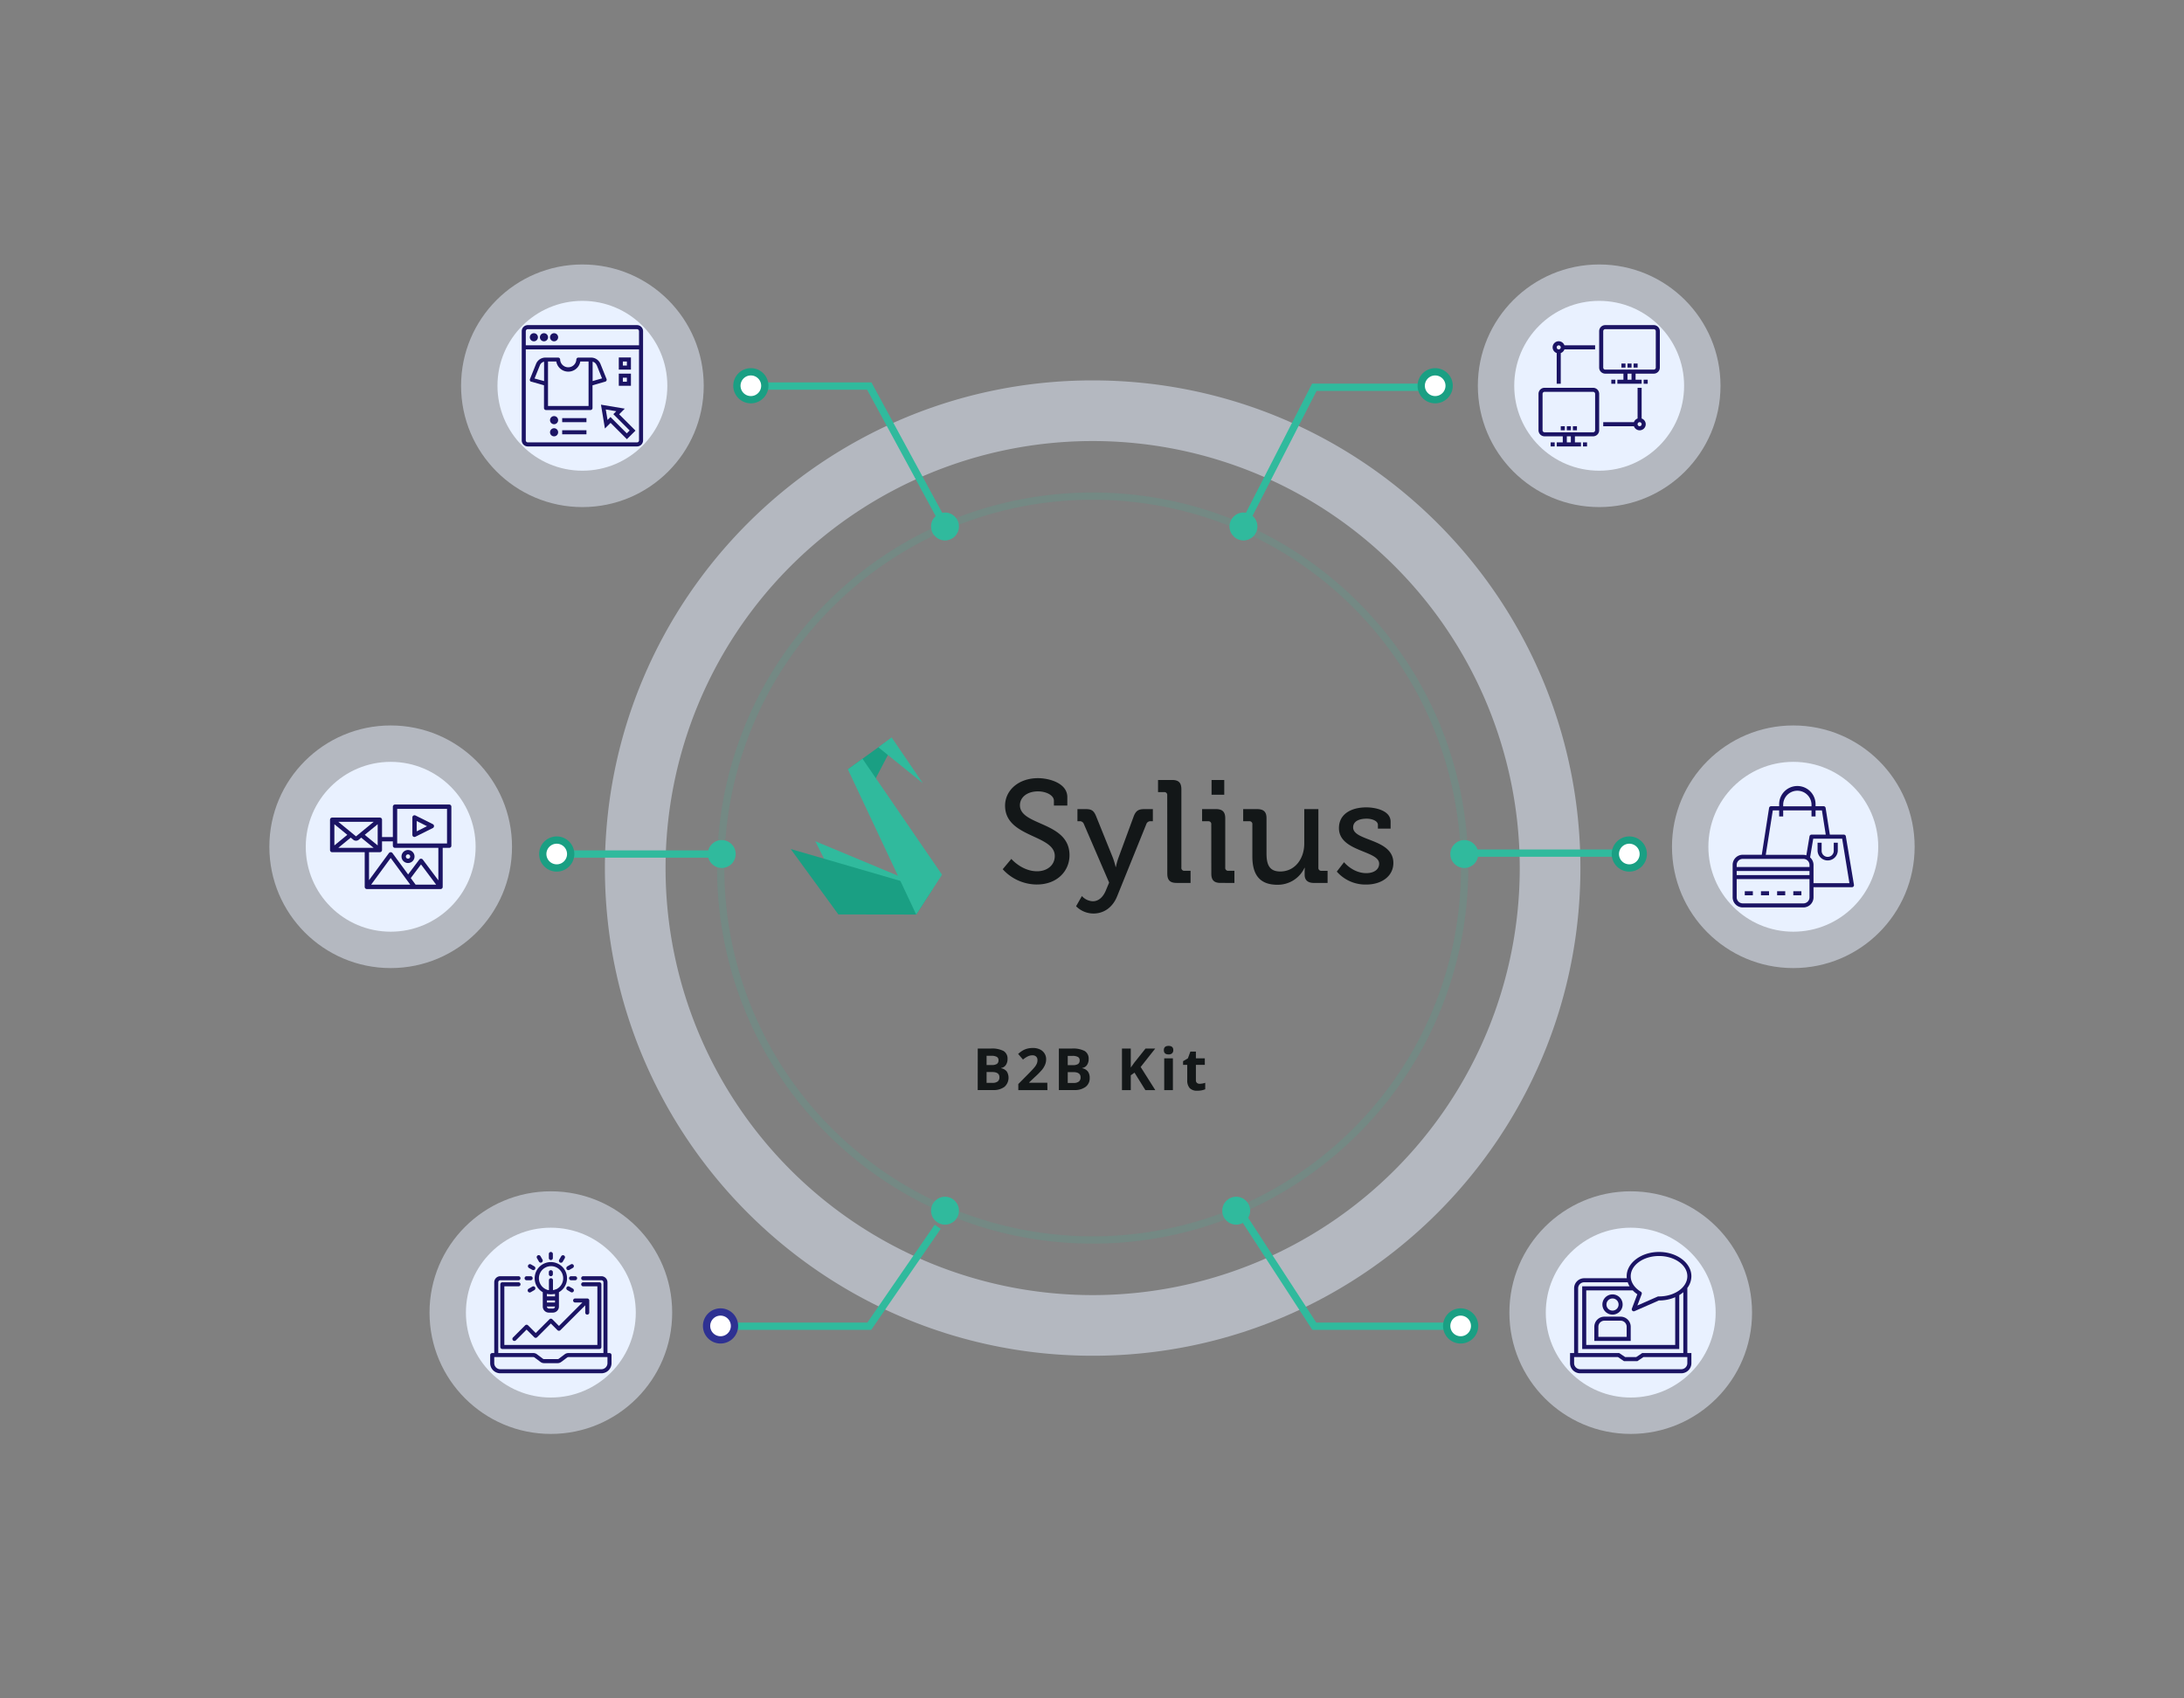<svg id="Warstwa_1" data-name="Warstwa 1" xmlns="http://www.w3.org/2000/svg" viewBox="0 0 900 700"><rect x="0" y="0" width="900" height="700" fill="#808080" stroke="none"/><defs><style>.cls-1,.cls-4{fill:#e9f1ff;}.cls-1{opacity:0.5;isolation:isolate;}.cls-2,.cls-3{fill:#30ba9d;}.cls-2{opacity:0.15;}.cls-5{fill:#1b1464;}.cls-6{fill:#fff;}.cls-7{fill:#1a9f83;}.cls-8{fill:#2e3192;}.cls-9{fill:#131718;}</style></defs><title>bb-b2b-kit</title><path class="cls-1" d="M450.27,156.78c-111,0-201,90-201,201s90,201,201,201,201-90,201-201S561.28,156.78,450.27,156.78Zm0,377a176,176,0,1,1,176-176A176,176,0,0,1,450.27,533.78Z"/><path class="cls-2" d="M450.27,512.56a154.35,154.35,0,0,1-109.49-45.29c-60.38-60.37-60.38-158.61,0-219s158.62-60.38,219,0h0c60.38,60.38,60.38,158.62,0,219A154.37,154.37,0,0,1,450.27,512.56Zm0-306.57A151.35,151.35,0,0,0,342.9,250.4c-59.21,59.21-59.21,155.55,0,214.75s155.54,59.21,214.75,0,59.21-155.54,0-214.75h0A151.35,151.35,0,0,0,450.28,206Z"/><polygon class="cls-3" points="388.1 217.34 357.33 160.62 302.92 160.62 302.92 157.62 359.11 157.62 390.74 215.9 388.1 217.34"/><polygon class="cls-3" points="513.75 217.3 511.08 215.94 540.7 158.12 596.92 158.12 596.92 161.12 542.54 161.12 513.75 217.3"/><polygon class="cls-3" points="359.01 548.12 291.92 548.12 291.92 545.12 357.43 545.12 385.18 504.77 387.66 506.47 359.01 548.12"/><polygon class="cls-3" points="607.92 548.12 540.81 548.12 509.16 499.44 511.68 497.8 542.43 545.12 607.92 545.12 607.92 548.12"/><circle class="cls-1" cx="240" cy="159" r="50"/><circle class="cls-4" cx="240" cy="159" r="35"/><circle class="cls-1" cx="659" cy="159" r="50"/><circle class="cls-4" cx="659" cy="159" r="35"/><circle class="cls-1" cx="739" cy="349" r="50"/><circle class="cls-4" cx="739" cy="349" r="35"/><circle class="cls-1" cx="672" cy="541" r="50"/><circle class="cls-4" cx="672" cy="541" r="35"/><circle class="cls-1" cx="227" cy="541" r="50"/><circle class="cls-1" cx="161" cy="349" r="50"/><circle class="cls-4" cx="161" cy="349" r="35"/><rect class="cls-3" x="223.92" y="350.49" width="70" height="3"/><rect class="cls-3" x="607.92" y="350.12" width="69" height="3"/><path class="cls-5" d="M262.5,134h-45a2.5,2.5,0,0,0-2.5,2.5v45a2.5,2.5,0,0,0,2.5,2.5h45a2.5,2.5,0,0,0,2.5-2.5v-45A2.5,2.5,0,0,0,262.5,134Zm-45.83,2.5a.83.83,0,0,1,.83-.83h45a.83.83,0,0,1,.83.83v5.83H216.67Zm46.66,45a.83.83,0,0,1-.83.83h-45a.83.83,0,0,1-.83-.83V144h46.66Z"/><path class="cls-5" d="M221.67,139a1.67,1.67,0,1,1-1.67-1.67A1.67,1.67,0,0,1,221.67,139Z"/><path class="cls-5" d="M225.83,139a1.67,1.67,0,1,1-1.66-1.67A1.66,1.66,0,0,1,225.83,139Z"/><path class="cls-5" d="M230,139a1.67,1.67,0,1,1-1.67-1.67A1.67,1.67,0,0,1,230,139Z"/><path class="cls-5" d="M218.94,157.3l5.23,1.5v9.37a.83.83,0,0,0,.83.83h18.33a.84.84,0,0,0,.84-.83V158.8l5.23-1.5a.82.82,0,0,0,.54-1.11L247.45,150a4.17,4.17,0,0,0-3.87-2.62h-5.25a.84.84,0,0,0-.83.84,3.34,3.34,0,0,1-6.67,0,.84.84,0,0,0-.83-.84h-5.24a4.16,4.16,0,0,0-3.87,2.62l-2.5,6.24a.83.83,0,0,0,.55,1.11Zm27-6.73,2.15,5.38-3.88,1.11v-8A2.51,2.51,0,0,1,245.9,150.57Zm-11.73,2.6a5,5,0,0,0,4.92-4.17h3.41v18.33H225.83V149h3.41A5,5,0,0,0,234.17,153.17Zm-11.73-2.6a2.47,2.47,0,0,1,1.73-1.5v8L220.28,156Z"/><path class="cls-5" d="M257.47,168.43l-9.82-1.64,1.63,9.82,2.33-2.32,6.72,6.72,3.54-3.53-6.73-6.73Zm2,9-1.18,1.17-6.72-6.72-1.21,1.21-.73-4.32,4.33.72-1.21,1.21Z"/><path class="cls-5" d="M231.67,172.33h10V174h-10Z"/><path class="cls-5" d="M230,173.17a1.67,1.67,0,1,1-1.67-1.67A1.66,1.66,0,0,1,230,173.17Z"/><path class="cls-5" d="M231.67,177.33h10V179h-10Z"/><path class="cls-5" d="M230,178.17a1.67,1.67,0,1,1-1.67-1.67A1.66,1.66,0,0,1,230,178.17Z"/><path class="cls-5" d="M260,147.33h-5v5h5Zm-1.67,3.34h-1.66V149h1.66Z"/><path class="cls-5" d="M260,154h-5v5h5Zm-1.67,3.33h-1.66v-1.66h1.66Z"/><g id="Advertising-6"><path class="cls-5" d="M168.14,355.7a2.68,2.68,0,1,0-2.68-2.68A2.68,2.68,0,0,0,168.14,355.7Zm0-3.57a.89.89,0,1,1-.89.89A.89.89,0,0,1,168.14,352.13Z"/><path class="cls-5" d="M185.11,331.59H162.79a.89.89,0,0,0-.9.89V345h-4.46v-7.14a.89.89,0,0,0-.89-.89H136.89a.89.89,0,0,0-.89.89v12.5a.89.89,0,0,0,.89.89h13.4v14.29a.89.89,0,0,0,.89.89h30.36a.89.89,0,0,0,.89-.89V349.45h2.68a.89.89,0,0,0,.89-.9V332.48A.89.89,0,0,0,185.11,331.59Zm-45.72,17.86,5.14-4.21,1.05.86a1.78,1.78,0,0,0,2.26,0l1-.86,5.15,4.21Zm16.25-1-5.34-4.37,5.34-4.37Zm-8.93-3.74-7.32-6H154Zm-3.59-.63-5.33,4.37v-8.74Zm28.15,20.54-2-2.72,4.22-5.62,6.25,8.34Zm-2.21,0H152.94l8.06-11Zm11.58-1.79-6.43-8.57a.92.92,0,0,0-1.3-.13.74.74,0,0,0-.12.13l-4.61,6.14-6.46-8.81a.92.92,0,0,0-1.3-.14l-.14.14-8.21,11.19V351.23h4.47a.89.89,0,0,0,.89-.89v-3.57h4.46v1.78a.9.9,0,0,0,.9.9h17.85Zm3.57-15.18H163.68V333.38h20.53Z"/><path class="cls-5" d="M170.35,344.85a.9.9,0,0,0,.87,0l7.14-3.57a.9.9,0,0,0,.4-1.2.86.86,0,0,0-.4-.4l-7.14-3.57a.89.89,0,0,0-1.29.8v7.14A.89.89,0,0,0,170.35,344.85Zm1.36-6.46,4.26,2.13-4.26,2.12Z"/></g><circle class="cls-6" cx="309.42" cy="158.99" r="5.75"/><path class="cls-7" d="M309.42,166.24a7.25,7.25,0,1,1,7.25-7.25A7.26,7.26,0,0,1,309.42,166.24Zm0-11.5a4.25,4.25,0,1,0,4.25,4.25A4.26,4.26,0,0,0,309.42,154.74Z"/><circle class="cls-6" cx="591.42" cy="158.99" r="5.75"/><path class="cls-7" d="M591.42,166.24a7.25,7.25,0,1,1,7.25-7.25A7.26,7.26,0,0,1,591.42,166.24Zm0-11.5a4.25,4.25,0,1,0,4.25,4.25A4.26,4.26,0,0,0,591.42,154.74Z"/><circle class="cls-6" cx="671.42" cy="351.99" r="5.75"/><path class="cls-7" d="M671.42,359.24a7.25,7.25,0,1,1,7.25-7.25A7.26,7.26,0,0,1,671.42,359.24Zm0-11.5a4.25,4.25,0,1,0,4.25,4.25A4.26,4.26,0,0,0,671.42,347.74Z"/><circle class="cls-6" cx="229.42" cy="351.99" r="5.75"/><path class="cls-7" d="M229.42,359.24a7.25,7.25,0,1,1,7.25-7.25A7.26,7.26,0,0,1,229.42,359.24Zm0-11.5a4.25,4.25,0,1,0,4.25,4.25A4.26,4.26,0,0,0,229.42,347.74Z"/><circle class="cls-6" cx="296.92" cy="546.49" r="5.75"/><path class="cls-8" d="M296.92,553.74a7.25,7.25,0,1,1,7.25-7.25A7.26,7.26,0,0,1,296.92,553.74Zm0-11.5a4.25,4.25,0,1,0,4.25,4.25A4.26,4.26,0,0,0,296.92,542.24Z"/><circle class="cls-6" cx="601.92" cy="546.49" r="5.75"/><path class="cls-7" d="M601.92,553.74a7.25,7.25,0,1,1,7.25-7.25A7.26,7.26,0,0,1,601.92,553.74Zm0-11.5a4.25,4.25,0,1,0,4.25,4.25A4.26,4.26,0,0,0,601.92,542.24Z"/><circle class="cls-4" cx="227" cy="541" r="35"/><path class="cls-5" d="M251.17,557.67h-.84V528.5a2.5,2.5,0,0,0-2.5-2.5h-7.5a.83.83,0,0,0-.83.83.84.84,0,0,0,.83.84h7.5a.84.84,0,0,1,.84.83v29.17H234.22a2.48,2.48,0,0,0-1.5.5L230.28,560a.84.84,0,0,1-.5.17h-5.56a.84.84,0,0,1-.5-.17l-2.44-1.83a2.46,2.46,0,0,0-1.5-.5H205.33V528.5a.84.84,0,0,1,.84-.83h7.5a.84.84,0,0,0,.83-.84.83.83,0,0,0-.83-.83h-7.5a2.5,2.5,0,0,0-2.5,2.5v29.17h-.84a.83.83,0,0,0-.83.83v3.33a4.17,4.17,0,0,0,4.17,4.17h41.66a4.17,4.17,0,0,0,4.17-4.17V558.5A.83.83,0,0,0,251.17,557.67Zm-.84,4.16a2.5,2.5,0,0,1-2.5,2.5H206.17a2.5,2.5,0,0,1-2.5-2.5v-2.5h16.11a.84.84,0,0,1,.5.17l2.44,1.83a2.46,2.46,0,0,0,1.5.5h5.56a2.48,2.48,0,0,0,1.5-.5l2.44-1.83a.84.84,0,0,1,.5-.17h16.11Z"/><path class="cls-5" d="M213.67,528.5H207a.83.83,0,0,0-.83.83v25.84a.83.83,0,0,0,.83.83h40a.83.83,0,0,0,.83-.83V529.33a.83.83,0,0,0-.83-.83h-6.67a.83.83,0,0,0-.83.83.84.84,0,0,0,.83.84h5.84v24.16H207.83V530.17h5.84a.84.84,0,0,0,.83-.84A.83.83,0,0,0,213.67,528.5Z"/><path class="cls-5" d="M216.41,546.24l-5,5a.83.83,0,0,0,.37,1.41.82.82,0,0,0,.81-.23L217,548l3.16,3.16a.83.83,0,0,0,1.18,0l5.66-5.66,2.74,2.75a.85.85,0,0,0,1.18,0L241.17,538v3a.83.83,0,0,0,1.66,0v-5a.83.83,0,0,0-.83-.83h-5a.83.83,0,1,0,0,1.66h3l-9.66,9.66-2.74-2.75a.85.85,0,0,0-1.18,0l-5.66,5.66-3.16-3.16A.85.85,0,0,0,216.41,546.24Z"/><path class="cls-5" d="M227,520.17a6.67,6.67,0,0,0-6.67,6.66,6.58,6.58,0,0,0,3.34,5.75v5.92a2.5,2.5,0,0,0,2.5,2.5h1.66a2.5,2.5,0,0,0,2.5-2.5v-5.92a6.58,6.58,0,0,0,3.34-5.75A6.67,6.67,0,0,0,227,520.17Zm-1,13.24.24,0a6.12,6.12,0,0,0,1.6,0l.23,0,.55-.1.09,0v1h-3.34v-1l.09,0Zm-.63,2.59h3.34v.83h-3.34Zm2.5,3.33h-1.66a.84.84,0,0,1-.84-.83h3.34A.84.84,0,0,1,227.83,539.33Zm1.31-8a4.72,4.72,0,0,1-1.31.4v-4.08a.83.83,0,1,0-1.66,0v4.08l-.27,0a4.74,4.74,0,0,1-1-.36,5,5,0,0,1-2.86-4.52,5,5,0,1,1,7.14,4.52Z"/><path class="cls-5" d="M227,519.33a.83.83,0,0,0,.83-.83v-1.67a.83.83,0,1,0-1.66,0v1.67A.83.83,0,0,0,227,519.33Z"/><path class="cls-5" d="M222.11,520a.83.83,0,0,0,1.14.3.84.84,0,0,0,.31-1.13l-.84-1.44a.83.83,0,0,0-1.44.83Z"/><path class="cls-5" d="M217.92,522.56l1.45.83a.84.84,0,0,0,1.25-.72.84.84,0,0,0-.42-.73l-1.44-.83a.84.84,0,0,0-.84,1.45Z"/><path class="cls-5" d="M217,527.67h1.67a.84.84,0,0,0,.83-.84.83.83,0,0,0-.83-.83H217a.83.83,0,0,0-.83.83A.84.84,0,0,0,217,527.67Z"/><path class="cls-5" d="M219.37,530.28l-1.45.83a.84.84,0,1,0,.84,1.45l1.44-.84a.83.83,0,0,0,.42-.72.83.83,0,0,0-1.25-.72Z"/><path class="cls-5" d="M233.8,531.72l1.44.84a.88.88,0,0,0,.42.11.85.85,0,0,0,.81-.62.86.86,0,0,0-.39-.94l-1.45-.83a.83.83,0,0,0-1.25.72A.83.83,0,0,0,233.8,531.72Z"/><path class="cls-5" d="M234.5,526.83a.84.84,0,0,0,.83.84H237a.84.84,0,0,0,.83-.84A.83.83,0,0,0,237,526h-1.67A.83.83,0,0,0,234.5,526.83Z"/><path class="cls-5" d="M234.22,523.5a.84.84,0,0,0,.41-.11l1.45-.83a.84.84,0,0,0,.3-1.14.83.83,0,0,0-1.13-.31l-1.45.83a.85.85,0,0,0-.39.94A.83.83,0,0,0,234.22,523.5Z"/><path class="cls-5" d="M230.75,520.34a.84.84,0,0,0,1.14-.31l.83-1.44a.83.83,0,0,0-1.44-.83l-.84,1.44A.84.84,0,0,0,230.75,520.34Z"/><path class="cls-5" d="M227,523.5a.83.83,0,0,0-.83.83v.84a.83.83,0,0,0,1.66,0v-.84A.83.83,0,0,0,227,523.5Z"/><g id="Connection"><path class="cls-5" d="M681.5,134h-20a2.5,2.5,0,0,0-2.5,2.5v15a2.5,2.5,0,0,0,2.5,2.5H669v2.5h-2.5v1.67h10V156.5H674V154h7.5a2.5,2.5,0,0,0,2.5-2.5v-15A2.5,2.5,0,0,0,681.5,134Zm-9.17,22.5h-1.66V154h1.66Zm10-5a.83.83,0,0,1-.83.83h-20a.83.83,0,0,1-.83-.83v-15a.83.83,0,0,1,.83-.83h20a.83.83,0,0,1,.83.83Z"/><rect class="cls-5" x="670.67" y="149.83" width="1.67" height="1.67"/><rect class="cls-5" x="668.17" y="149.83" width="1.67" height="1.67"/><rect class="cls-5" x="664" y="156.5" width="1.67" height="1.67"/><rect class="cls-5" x="677.33" y="156.5" width="1.67" height="1.67"/><rect class="cls-5" x="639" y="182.33" width="1.67" height="1.67"/><rect class="cls-5" x="652.33" y="182.33" width="1.67" height="1.67"/><rect class="cls-5" x="673.17" y="149.83" width="1.67" height="1.67"/><path class="cls-5" d="M656.5,159.83h-20a2.5,2.5,0,0,0-2.5,2.5v15a2.5,2.5,0,0,0,2.5,2.5H644v2.5h-2.5V184h10v-1.67H649v-2.5h7.5a2.5,2.5,0,0,0,2.5-2.5v-15A2.5,2.5,0,0,0,656.5,159.83Zm-9.17,22.5h-1.66v-2.5h1.66Zm10-5a.84.84,0,0,1-.83.84h-20a.84.84,0,0,1-.83-.84v-15a.83.83,0,0,1,.83-.83h20a.83.83,0,0,1,.83.83Z"/><rect class="cls-5" x="645.67" y="175.67" width="1.67" height="1.67"/><rect class="cls-5" x="643.17" y="175.67" width="1.67" height="1.67"/><rect class="cls-5" x="648.17" y="175.67" width="1.67" height="1.67"/><path class="cls-5" d="M641.5,145.51v12.66h1.67V145.51a2.48,2.48,0,0,0,1.51-1.51h12.65v-1.67H644.68a2.5,2.5,0,1,0-3.18,3.18Zm.83-3.18a.85.85,0,0,1,.84.84.84.84,0,0,1-.84.83.83.83,0,0,1-.83-.83A.84.84,0,0,1,642.33,142.33Z"/><path class="cls-5" d="M676.5,172.49V159.83h-1.67v12.66a2.48,2.48,0,0,0-1.51,1.51H660.67v1.67h12.65a2.5,2.5,0,1,0,3.18-3.18Zm-.83,3.18a.85.85,0,0,1-.84-.84.84.84,0,0,1,.84-.83.83.83,0,0,1,.83.83A.84.84,0,0,1,675.67,175.67Z"/></g><circle class="cls-3" cx="389.42" cy="498.99" r="5.75"/><circle class="cls-3" cx="509.42" cy="498.99" r="5.75"/><circle class="cls-3" cx="603.42" cy="351.99" r="5.75"/><circle class="cls-3" cx="297.42" cy="351.99" r="5.75"/><circle class="cls-3" cx="389.42" cy="216.99" r="5.75"/><circle class="cls-3" cx="512.42" cy="216.99" r="5.75"/><path class="cls-5" d="M760.65,344.7a.82.82,0,0,0-.82-.7h-5.78l-1.73-11a.83.83,0,0,0-.82-.71h-3.33v-.83a7.5,7.5,0,0,0-15,0v.83h-3.34a.83.83,0,0,0-.82.71l-3,19.29h-7.79A4.18,4.18,0,0,0,714,356.5v13.33a4.17,4.17,0,0,0,4.17,4.17h25a4.17,4.17,0,0,0,4.16-4.17v-4.16h15.84a.85.85,0,0,0,.82-1Zm-25.82-13.2a5.84,5.84,0,0,1,11.67,0v.83H734.83Zm-4.28,2.5h2.62v2.5h1.66V334H746.5v2.5h1.67V334h2.62l1.58,10H746.5a.83.83,0,0,0-.82.7l-1.31,7.83a4.08,4.08,0,0,0-1.2-.2H727.65Zm-14.88,22.5a2.5,2.5,0,0,1,2.5-2.5h25a2.5,2.5,0,0,1,2.5,2.5v.83h-30Zm30,4.17h-30V359h30Zm0,9.16a2.5,2.5,0,0,1-2.5,2.5h-25a2.5,2.5,0,0,1-2.5-2.5v-7.5h30Zm1.66-5.83v-7.5a4.17,4.17,0,0,0-1.41-3.11l1.29-7.72h11.92l3,18.33Z"/><path class="cls-5" d="M725.67,367.33H729V369h-3.33Z"/><path class="cls-5" d="M719,367.33h3.33V369H719Z"/><path class="cls-5" d="M732.33,367.33h3.34V369h-3.34Z"/><path class="cls-5" d="M739,367.33h3.33V369H739Z"/><path class="cls-5" d="M755.67,350.67a2.5,2.5,0,0,1-5,0v-3.34H749v3.34a4.17,4.17,0,0,0,8.33,0v-3.34h-1.66Z"/><path class="cls-5" d="M695.33,531a.92.92,0,0,0,0-.16A8.09,8.09,0,0,0,697,526c0-5.51-6-10-13.33-10s-13.34,4.49-13.34,10c0,.28,0,.56.06.83H652.83a4.17,4.17,0,0,0-4.16,4.17v26.67H647v4.16a4.17,4.17,0,0,0,4.17,4.17h41.66a4.17,4.17,0,0,0,4.17-4.17v-4.16h-1.67Zm-11.66-13.33c6.43,0,11.66,3.73,11.66,8.33s-5.23,8.33-11.66,8.33h-.25a1,1,0,0,0-.34.07l-8.34,3.66,1.78-4.67a.83.83,0,0,0-.35-1c-2.65-1.6-4.17-3.93-4.17-6.38C672,521.4,677.23,517.67,683.67,517.67Zm-8.95,15.76-2.24,5.9a.84.84,0,0,0,.09.77.83.83,0,0,0,.69.36.75.75,0,0,0,.33-.07l10-4.39h.08a16.73,16.73,0,0,0,6.66-1.35v19.68H653.67v-22.5h19.15A11.59,11.59,0,0,0,674.72,533.43ZM650.33,531a2.5,2.5,0,0,1,2.5-2.5h17.94a8.14,8.14,0,0,0,.77,1.67H652V556h40V533.79a12.15,12.15,0,0,0,1.67-1.2v25.08H676.73l-2.48,1.66h-4.52l-2.47-1.66H650.33Zm45,30.83a2.5,2.5,0,0,1-2.5,2.5H651.17a2.5,2.5,0,0,1-2.5-2.5v-2.5h18.08l2.47,1.67h5.53l2.49-1.67h18.09Z"/><path class="cls-5" d="M664.5,541.83a4.17,4.17,0,1,0-4.17-4.16A4.17,4.17,0,0,0,664.5,541.83Zm0-6.66a2.5,2.5,0,1,1-2.5,2.5A2.5,2.5,0,0,1,664.5,535.17Z"/><path class="cls-5" d="M672,546.83a4.17,4.17,0,0,0-4.17-4.16h-6.66a4.17,4.17,0,0,0-4.17,4.16v5.84h15ZM670.33,551H658.67v-4.17a2.5,2.5,0,0,1,2.5-2.5h6.66a2.5,2.5,0,0,1,2.5,2.5Z"/><path class="cls-9" d="M416.76,354s4.32,5.1,10.63,5.1c4,0,7.27-2.4,7.27-6.3,0-8.89-20.48-7.51-20.48-20.73,0-6.37,5.59-11.35,13.57-11.35,4.51,0,12.08,2,12.08,7.81v3.48H434.3v-2c0-2.22-3.18-3.84-6.55-3.84-4.56,0-7.45,2.52-7.45,5.7,0,8.59,20.43,6.67,20.43,20.61,0,6.48-5.05,12.07-13.46,12.07a19,19,0,0,1-14.06-6.3Z"/><path class="cls-9" d="M450.34,371.46c2.35,0,4.2-1.68,5.34-4.39l1.38-3.3-10.39-24.09a1.76,1.76,0,0,0-1.92-1.2H444v-5h3.42c2.46,0,3.37.66,4.33,3.07l6.91,17.12a33.37,33.37,0,0,1,1.08,3.66h.11a27.23,27.23,0,0,1,1-3.66l6.3-17.12c.91-2.41,2-3.07,4.45-3.07h3.48v5h-.78a1.76,1.76,0,0,0-1.92,1.2l-12,29.67c-1.87,4.69-5.53,7.16-9.79,7.16a10.08,10.08,0,0,1-7.15-3l2.4-4.2A6.37,6.37,0,0,0,450.34,371.46Z"/><path class="cls-9" d="M481,327.8a1.18,1.18,0,0,0-1.32-1.33h-2.47v-5H483c2.7,0,3.83,1.14,3.83,3.85v32.25a1.18,1.18,0,0,0,1.32,1.33h2.46v5h-5.75c-2.7,0-3.83-1.14-3.83-3.84Z"/><path class="cls-9" d="M499.15,339.8a1.17,1.17,0,0,0-1.32-1.32h-2.46v-5h5.71c2.7,0,3.83,1.15,3.83,3.83v20.26a1.18,1.18,0,0,0,1.32,1.33h2.46v5H503c-2.71,0-3.83-1.14-3.83-3.84Zm.12-18.32h5.23v6.07h-5.23Z"/><path class="cls-9" d="M516.08,339.8a1.17,1.17,0,0,0-1.32-1.32H512.3v-5H518c2.77,0,3.91,1.15,3.91,3.73v14.41c0,4.21.84,7.57,5.65,7.57,6.24,0,9.91-5.46,9.91-11.47V333.49h5.82v24.09a1.18,1.18,0,0,0,1.33,1.33h2.46v5h-5.6c-2.58,0-3.85-1.2-3.85-3.36v-1.14c0-1,.07-1.75.07-1.75h-.12a12.16,12.16,0,0,1-11.16,7c-6.85,0-10.34-3.6-10.34-11.65Z"/><path class="cls-9" d="M553.86,355.36s3.6,4.51,9.19,4.51c2.82,0,5.28-1.27,5.28-3.91,0-5.47-16.57-4.87-16.57-14.65,0-5.83,5.1-8.55,11.29-8.55,3.66,0,10,1.26,10,5.89v2.88h-5.23V340c0-1.8-2.7-2.58-4.56-2.58-3.43,0-5.65,1.2-5.65,3.6,0,5.77,16.58,4.51,16.58,14.66,0,5.41-4.8,8.89-11.17,8.89a15.65,15.65,0,0,1-12.14-5.34Z"/><polygon class="cls-3" points="335.98 346.72 350.59 375.94 377.56 375.98 384.08 366.8 335.98 346.72"/><polygon class="cls-7" points="325.84 349.93 345.48 376.89 377.56 376.94 384.08 366.86 325.84 349.93"/><polygon class="cls-7" points="349.39 317.08 358.95 324.5 367.6 307.91 364.66 306.03 349.39 317.08"/><polygon class="cls-3" points="377.56 376.94 349.39 317.08 355.42 312.72 388.19 360.5 377.56 376.94"/><polygon class="cls-3" points="361.95 307.99 380.29 322.81 367.42 303.92 361.95 307.99"/><path class="cls-9" d="M402.92,432.17h5.34a10.29,10.29,0,0,1,5.29,1,3.6,3.6,0,0,1,1.64,3.3,4.18,4.18,0,0,1-.72,2.52,2.85,2.85,0,0,1-1.91,1.18v.12a3.8,3.8,0,0,1,2.35,1.36,5,5,0,0,1-1,6.31,7.33,7.33,0,0,1-4.6,1.31h-6.41Zm3.64,6.79h2.11a3.84,3.84,0,0,0,2.14-.46,1.7,1.7,0,0,0,.66-1.51,1.5,1.5,0,0,0-.72-1.41,4.57,4.57,0,0,0-2.28-.43h-1.91Zm0,2.88v4.47h2.36a3.49,3.49,0,0,0,2.22-.58,2.1,2.1,0,0,0,.71-1.75c0-1.43-1-2.14-3-2.14Z"/><path class="cls-9" d="M431.63,449.31h-12v-2.52l4.31-4.35c1.27-1.3,2.1-2.21,2.49-2.71a6,6,0,0,0,.84-1.4,3.44,3.44,0,0,0,.26-1.34,1.92,1.92,0,0,0-.57-1.53,2.16,2.16,0,0,0-1.51-.51,4.32,4.32,0,0,0-1.94.46,10,10,0,0,0-1.95,1.3l-2-2.33a12.68,12.68,0,0,1,2.1-1.53,8,8,0,0,1,1.81-.68,9.33,9.33,0,0,1,2.2-.24,6.55,6.55,0,0,1,2.84.58,4.54,4.54,0,0,1,1.91,1.65,4.35,4.35,0,0,1,.68,2.41,5.85,5.85,0,0,1-.42,2.22,8.42,8.42,0,0,1-1.28,2.13,32.9,32.9,0,0,1-3.08,3.1l-2.2,2.08v.16h7.46Z"/><path class="cls-9" d="M436.35,432.17h5.33a10.29,10.29,0,0,1,5.29,1,3.61,3.61,0,0,1,1.65,3.3,4.18,4.18,0,0,1-.72,2.52,2.85,2.85,0,0,1-1.92,1.18v.12a3.77,3.77,0,0,1,2.35,1.36,4.43,4.43,0,0,1,.72,2.65,4.38,4.38,0,0,1-1.69,3.66,7.35,7.35,0,0,1-4.6,1.31h-6.41ZM440,439h2.11a3.8,3.8,0,0,0,2.14-.46,1.7,1.7,0,0,0,.66-1.51,1.5,1.5,0,0,0-.72-1.41,4.57,4.57,0,0,0-2.28-.43H440Zm0,2.88v4.47h2.37a3.44,3.44,0,0,0,2.21-.58,2.1,2.1,0,0,0,.72-1.75c0-1.43-1-2.14-3-2.14Z"/><path class="cls-9" d="M476.09,449.31H472l-4.48-7.22-1.54,1.1v6.12h-3.63V432.17h3.63V440l1.43-2,4.64-5.83h4l-6,7.59Z"/><path class="cls-9" d="M479.61,432.82c0-1.16.65-1.75,1.95-1.75s1.94.59,1.94,1.75a1.7,1.7,0,0,1-.48,1.29,2,2,0,0,1-1.46.47C480.26,434.58,479.61,434,479.61,432.82Zm3.73,16.49h-3.58v-13.1h3.58Z"/><path class="cls-9" d="M494.41,446.69a7.59,7.59,0,0,0,2.25-.41v2.66a8,8,0,0,1-3.28.6,4.05,4.05,0,0,1-3.13-1.08,4.73,4.73,0,0,1-1-3.25v-6.32h-1.72v-1.51l2-1.2,1-2.76h2.29v2.79h3.67v2.68h-3.67v6.32a1.38,1.38,0,0,0,.43,1.12A1.68,1.68,0,0,0,494.41,446.69Z"/></svg>